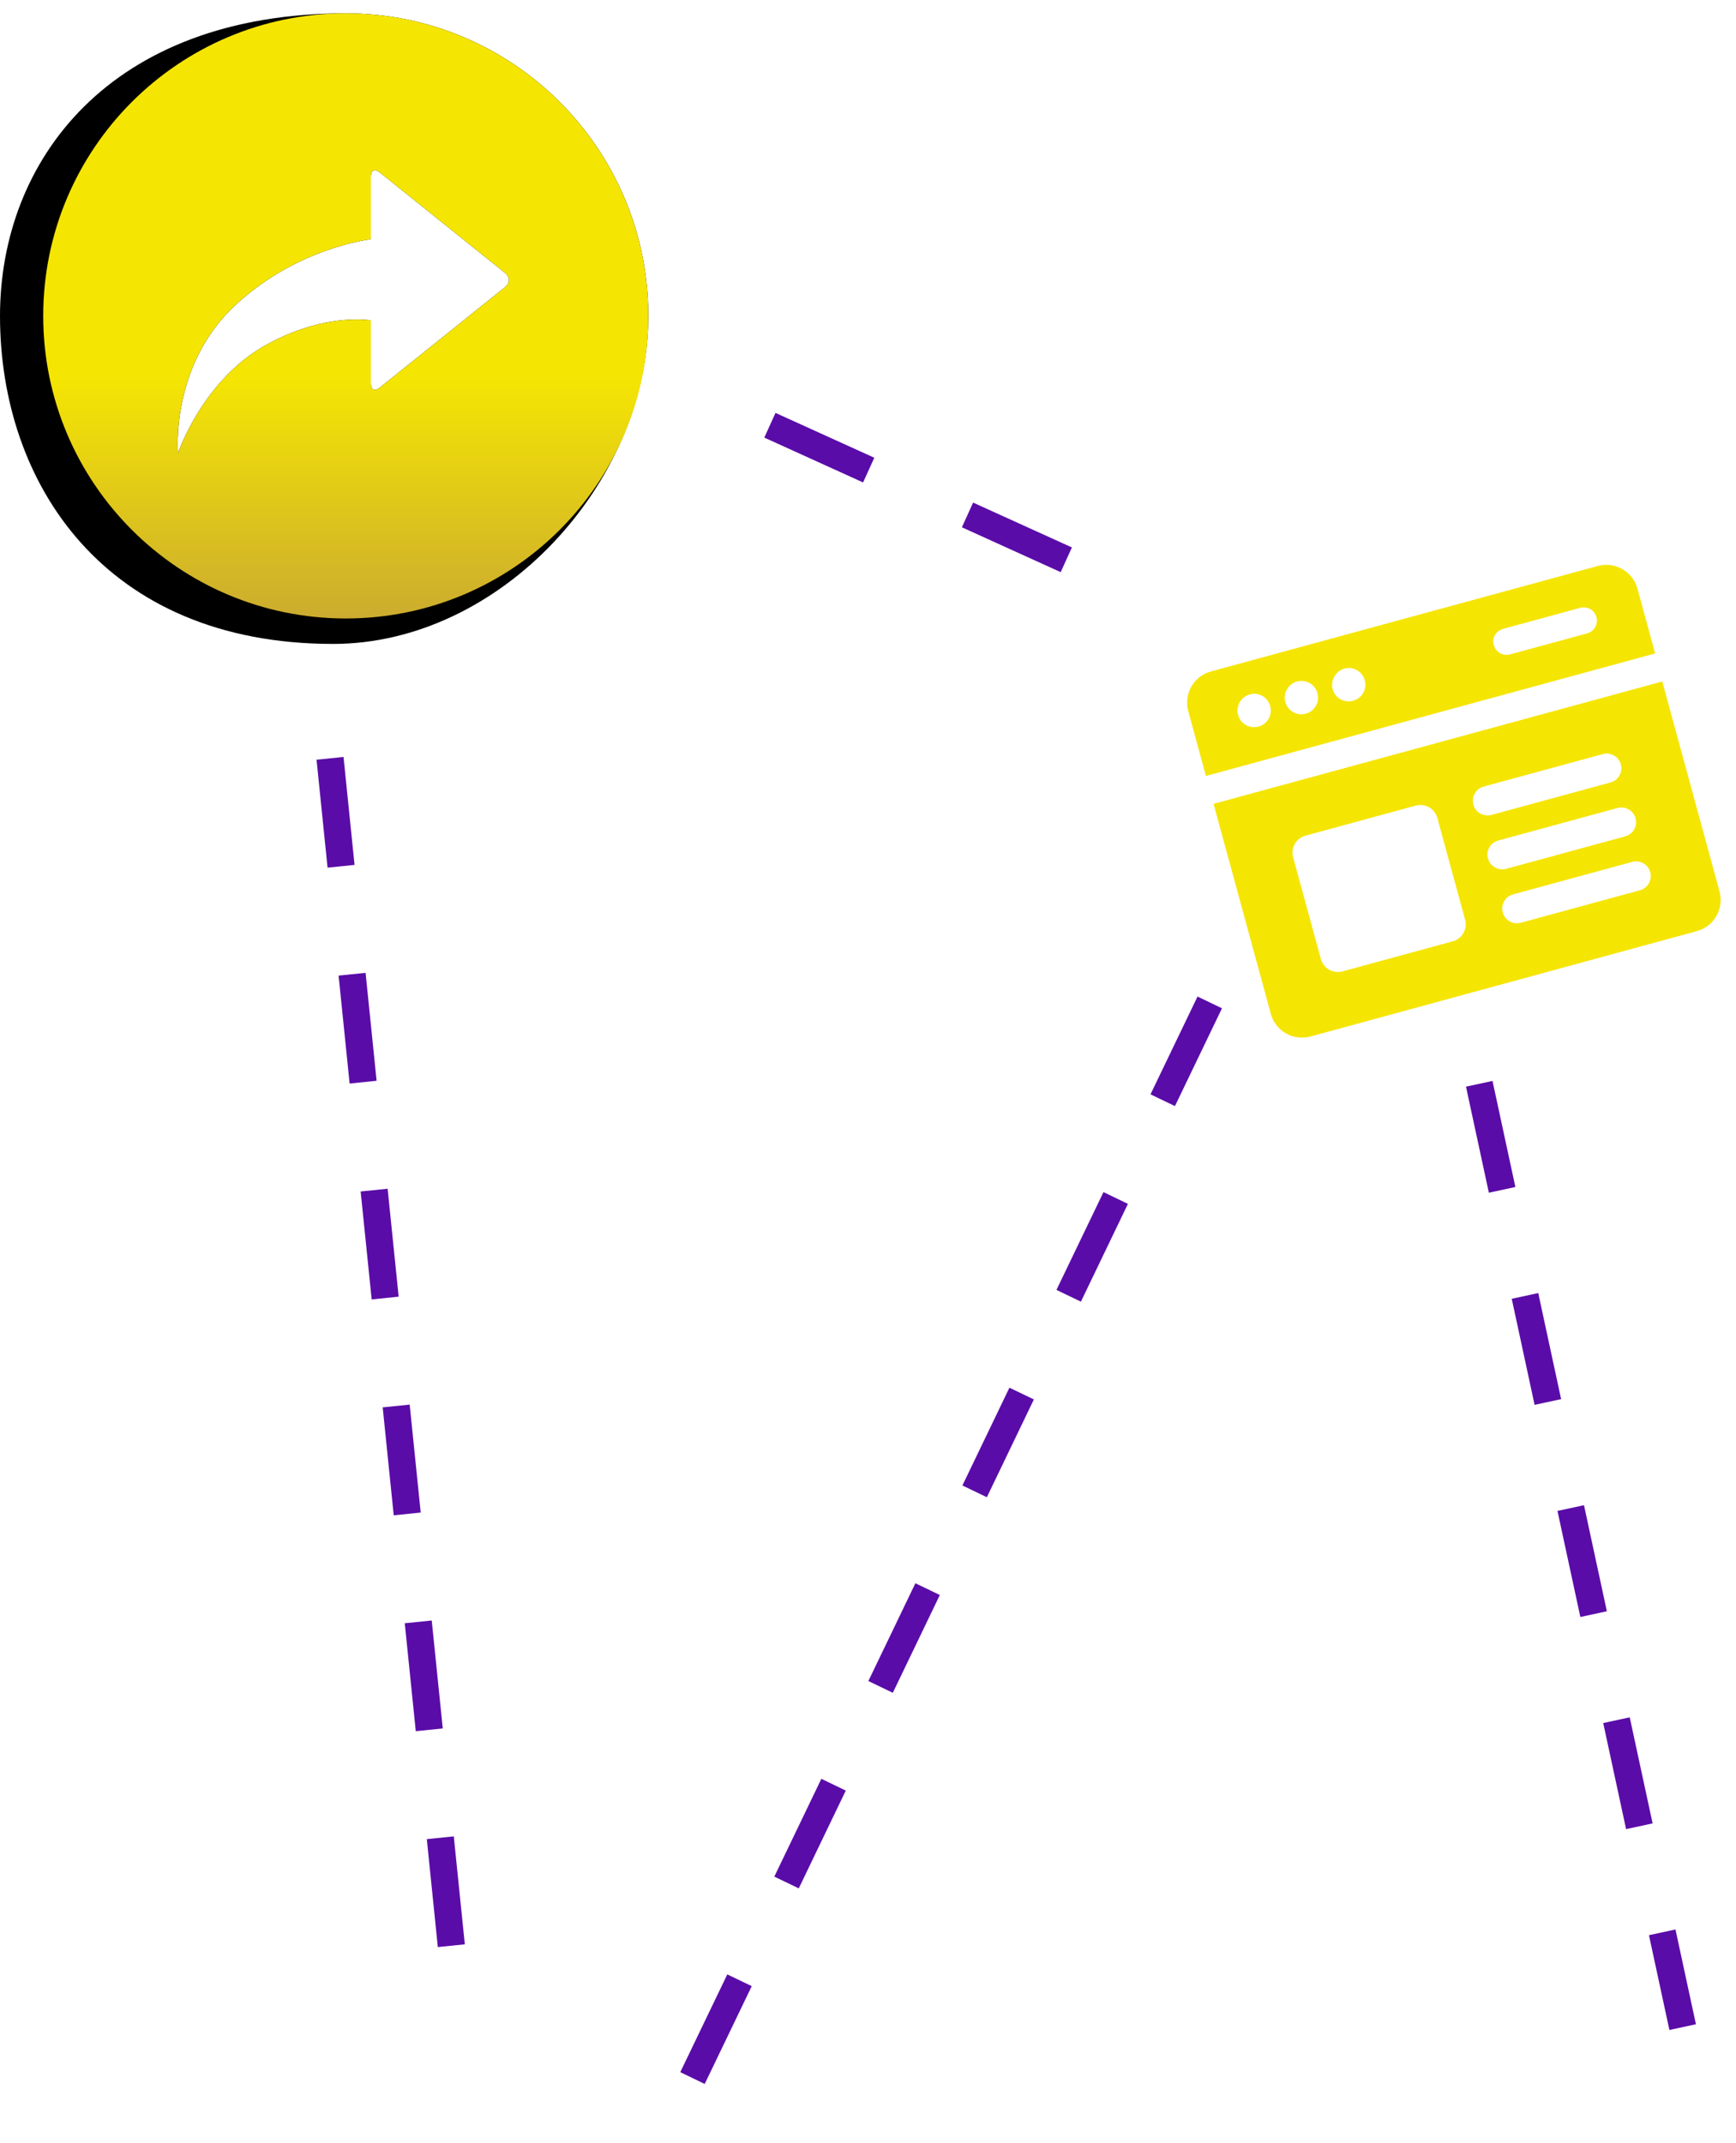 <?xml version="1.0" encoding="UTF-8"?> <svg xmlns="http://www.w3.org/2000/svg" width="128" height="158" viewBox="0 0 128 158" fill="none"> <path d="M56.767 31.354L83.2 43.352" stroke="#5A0CA8" stroke-width="2" stroke-dasharray="8 8"></path> <path d="M24.334 55.912L34.082 151.334" stroke="#5A0CA8" stroke-width="2" stroke-dasharray="8 8"></path> <path d="M89.198 73.909L49.079 157.333" stroke="#5A0CA8" stroke-width="2" stroke-dasharray="8 8"></path> <path d="M109.069 79.908L124.067 149.459" stroke="#5A0CA8" stroke-width="2" stroke-dasharray="8 8"></path> <path d="M122.037 48.179L120.734 43.403C120.382 42.113 119.061 41.387 117.806 41.729L89.287 49.506C87.997 49.858 87.272 51.179 87.614 52.434L88.916 57.211L122.037 48.179ZM110.83 46.366L116.512 44.816C117.035 44.674 117.568 44.978 117.71 45.501C117.853 46.024 117.549 46.556 117.026 46.699L111.343 48.248C110.82 48.391 110.288 48.087 110.145 47.564C109.968 47.05 110.307 46.508 110.83 46.366ZM99.119 49.297C99.781 49.117 100.447 49.497 100.627 50.159C100.808 50.822 100.428 51.487 99.765 51.668C99.103 51.849 98.437 51.468 98.257 50.806C98.085 50.178 98.491 49.468 99.119 49.297ZM95.632 50.248C96.295 50.067 96.96 50.448 97.141 51.11C97.322 51.772 96.941 52.438 96.279 52.619C95.617 52.799 94.951 52.419 94.77 51.757C94.599 51.129 94.97 50.428 95.632 50.248ZM92.146 51.199C92.808 51.018 93.474 51.398 93.655 52.061C93.835 52.723 93.455 53.389 92.793 53.569C92.13 53.75 91.465 53.37 91.284 52.707C91.113 52.08 91.484 51.379 92.146 51.199Z" fill="#F5E503"></path> <path d="M89.478 59.268L93.699 74.747C94.05 76.037 95.372 76.763 96.627 76.421L125.111 68.653C126.401 68.302 127.126 66.98 126.784 65.725L122.563 50.245L89.478 59.268ZM108.025 67.806C108.215 68.504 107.809 69.214 107.112 69.404L98.989 71.619C98.291 71.809 97.581 71.403 97.391 70.706L95.347 63.211C95.157 62.513 95.563 61.803 96.26 61.613L104.383 59.398C105.08 59.208 105.79 59.614 105.98 60.311L108.025 67.806ZM120.918 65.639L112.132 68.035C111.574 68.187 110.963 67.867 110.801 67.274C110.649 66.716 110.969 66.105 111.562 65.943L120.347 63.547C120.905 63.395 121.517 63.715 121.678 64.308C121.84 64.901 121.475 65.487 120.918 65.639ZM119.834 61.665L111.048 64.06C110.49 64.213 109.879 63.892 109.717 63.3C109.555 62.707 109.885 62.13 110.478 61.969L119.263 59.573C119.821 59.421 120.433 59.741 120.594 60.334C120.756 60.926 120.392 61.513 119.834 61.665ZM118.75 57.69L109.964 60.086C109.407 60.238 108.795 59.918 108.633 59.325C108.481 58.767 108.801 58.156 109.394 57.994L118.18 55.598C118.737 55.446 119.349 55.766 119.511 56.359C119.672 56.952 119.308 57.538 118.75 57.69Z" fill="#F5E503"></path> <path fill-rule="evenodd" clip-rule="evenodd" d="M27.342 23.617C26.258 23.485 23.3 23.39 19.611 25.437C14.935 28.031 13.125 33.405 13.125 33.405C13.125 33.405 12.536 26.959 17.353 22.496C21.388 18.757 25.962 17.836 27.342 17.636V13.012C27.342 12.555 27.624 12.411 27.986 12.701L37.25 20.13C37.606 20.415 37.612 20.873 37.25 21.163L27.986 28.592C27.63 28.877 27.342 28.739 27.342 28.281V23.617ZM24.558 47.476C36.879 47.476 47.805 35.613 47.805 23.292C47.805 10.971 37.817 0.983 25.496 0.983C8.061 0.983 0 11.856 0 23.292C0 35.613 7.686 47.476 24.558 47.476Z" fill="black"></path> <path fill-rule="evenodd" clip-rule="evenodd" d="M27.341 23.617C26.258 23.486 23.3 23.39 19.61 25.437C14.935 28.031 13.124 33.405 13.124 33.405C13.124 33.405 12.535 26.959 17.352 22.496C21.387 18.758 25.962 17.837 27.341 17.636V13.012C27.341 12.555 27.624 12.411 27.985 12.701L37.25 20.13C37.606 20.416 37.612 20.873 37.25 21.163L27.985 28.592C27.63 28.878 27.341 28.74 27.341 28.281V23.617ZM25.495 45.601C37.816 45.601 47.804 35.613 47.804 23.292C47.804 10.971 37.816 0.983 25.495 0.983C13.175 0.983 3.187 10.971 3.187 23.292C3.187 35.613 13.175 45.601 25.495 45.601Z" fill="url(#paint0_linear)"></path> <defs> <linearGradient id="paint0_linear" x1="25" y1="28" x2="25" y2="94.5" gradientUnits="userSpaceOnUse"> <stop stop-color="#F5E503"></stop> <stop offset="1" stop-color="#5A0CA8"></stop> </linearGradient> </defs> </svg> 